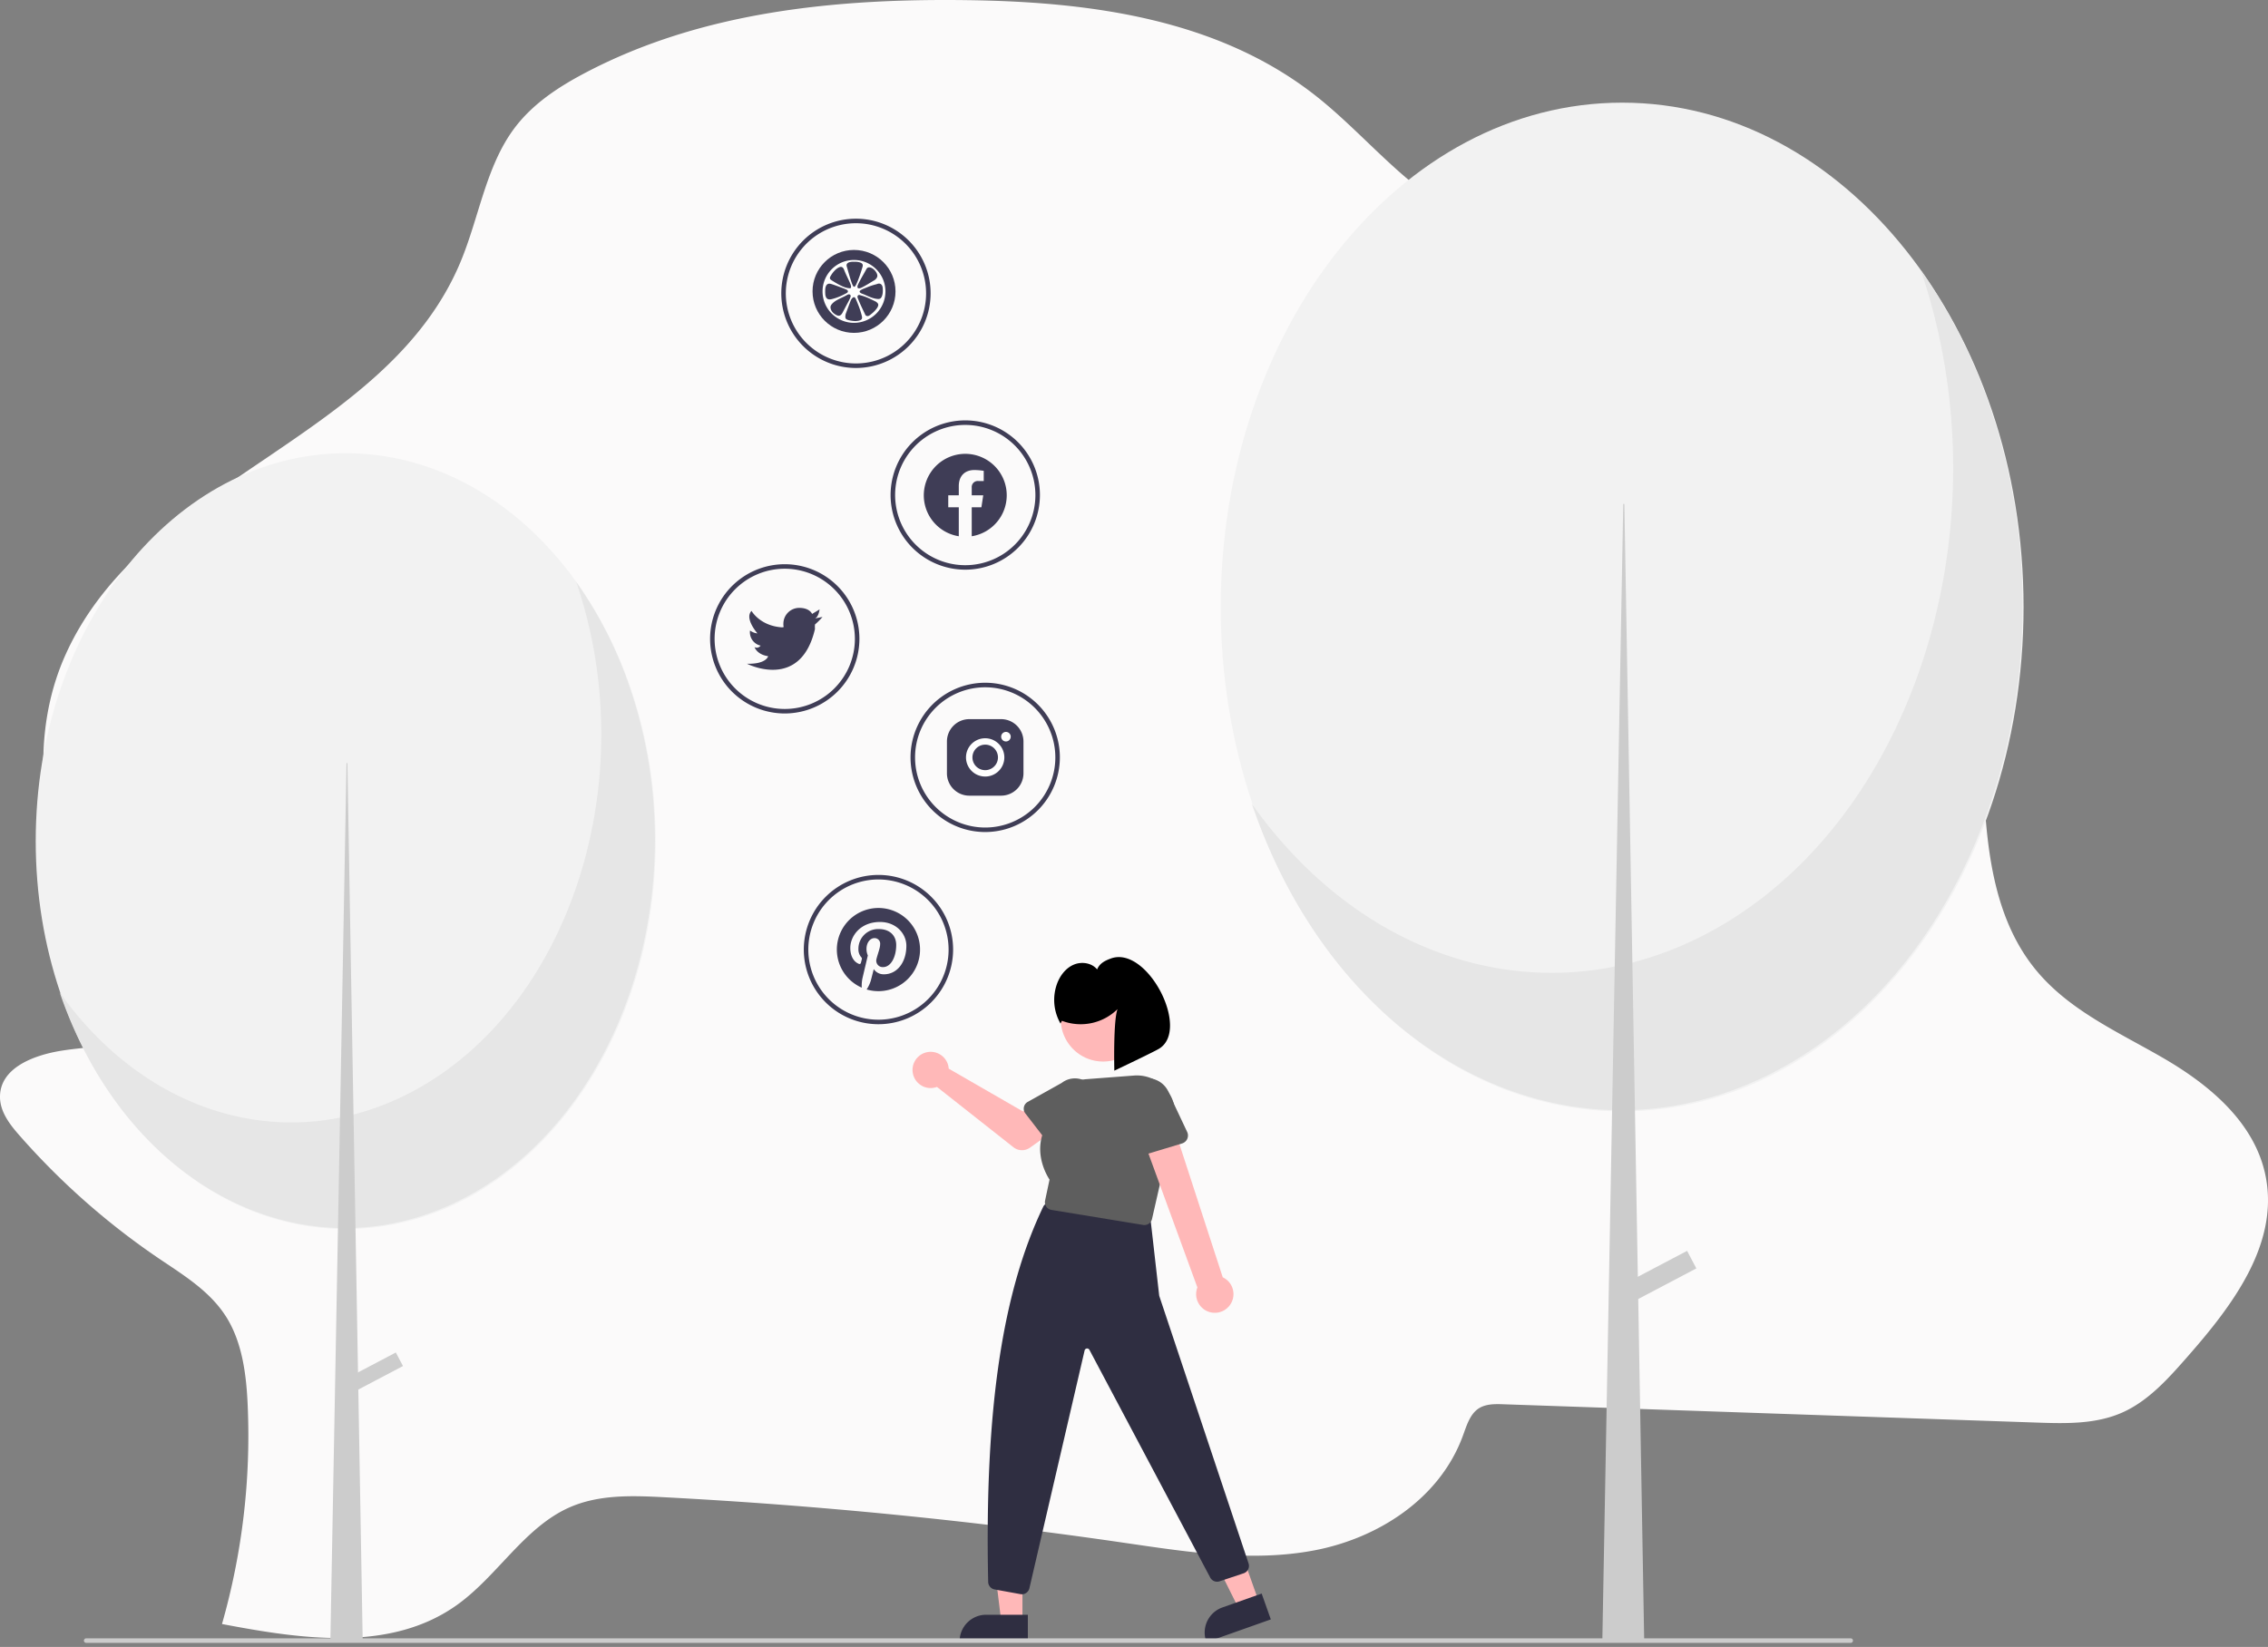 <svg width="508" height="369" fill="none" xmlns="http://www.w3.org/2000/svg"><rect width="100%" height="100%" fill="#808080" stroke="none"/><path d="M13.67 235.427c-6.096.99-13.74 3.822-13.67 10.404.036 3.34 2.256 6.187 4.415 8.628a164.029 164.029 0 0031.153 27.492c5.496 3.72 11.403 7.278 15.056 13.028 3.652 5.75 4.571 13.069 4.86 20.032a153.851 153.851 0 01-5.76 48.849c17.896 3.405 37.853 6.389 52.767-4.365 8.93-6.44 14.969-17.23 24.92-21.696 6.644-2.985 14.167-2.721 21.411-2.34a1121.571 1121.571 0 01102.607 10.15c14.289 2.081 28.852 4.436 42.988 1.746 14.137-2.69 28.045-11.465 33.256-25.69.803-2.193 1.524-4.639 3.322-5.959 1.626-1.177 3.754-1.152 5.73-1.081l119.411 4.101c6.542.223 13.313.406 19.302-2.284 5.806-2.603 10.271-7.613 14.568-12.52 9.829-11.196 20.4-24.97 17.509-40.165-2.311-12.181-12.643-20.692-22.888-26.65-10.246-5.958-21.548-10.836-29.076-20.362-11.454-14.5-11.002-35.252-11.713-54.066a300.124 300.124 0 00-6.273-50.665c-3.104-14.662-7.427-29.345-15.508-41.728-8.082-12.384-20.441-22.3-34.419-24.118-18.256-2.375-36.609 9.004-54.469 4.172-15.086-4.06-25.469-18.489-37.969-28.487C272.997 4.09 243.86.37 216.314.03c-29.208-.37-59.187 2.583-85.22 16.286-5.963 3.137-11.795 6.933-15.924 12.475-6.33 8.5-7.864 19.92-12.003 29.857C86.48 98.661 32.21 107.29 14.594 146.875c-6.253 14.043-6.192 30.421-1.635 45.169 4.901 15.87 18.697 24.635 24.168 38.47-5.887 3.786-16.32 3.751-23.457 4.913z" fill="#FBFAFA"/><g clip-path="url(#clip0)"><path d="M229.015 363.334h-4.741l-2.255-18.285h6.996v18.285z" fill="#FFB8B8"/><path d="M230.224 367.93l-15.286-.001v-.193a5.949 5.949 0 015.95-5.95h9.336v6.144z" fill="#2F2E41"/><path d="M281.972 358.899l-4.469 1.582-8.23-16.483 6.595-2.335 6.104 17.236z" fill="#FFB8B8"/><path d="M284.646 362.827l-14.409 5.103-.065-.183a5.96 5.96 0 01.239-4.547 5.955 5.955 0 013.383-3.047h.001l8.8-3.117 2.051 5.791zm-55.764-5.632a1.78 1.78 0 01-.317-.029l-5.797-1.054a1.746 1.746 0 01-1.43-1.677c-.842-39.021 3.3-65.243 12.314-84.039a1.73 1.73 0 011.813-.959l20.847 3.009c.38.056.732.235 1 .511.267.276.436.633.48 1.016l1.838 16.203c.01.087.029.173.055.257l19.987 59.885a1.749 1.749 0 01-1.108 2.177l-5.401 1.8a1.75 1.75 0 01-2.107-.872l-27.036-50.979a.584.584 0 00-.59-.316.584.584 0 00-.495.452l-12.359 53.247a1.732 1.732 0 01-1.694 1.368z" fill="#2F2E41"/><path d="M212.407 238.793c.047.209.078.421.092.634l16.611 9.583 4.037-2.324 4.305 5.634-6.748 4.81a3.1 3.1 0 01-3.711-.091l-17.129-13.513a4.05 4.05 0 01-4.471-1.141 4.064 4.064 0 01-.514-4.586 4.06 4.06 0 017.528.994z" fill="#FFB8B8"/><path d="M229.338 248.052a1.732 1.732 0 01.855-1.17l7.623-4.262a4.83 4.83 0 016.77.862 4.836 4.836 0 01-.844 6.773l-6.077 6.311a1.752 1.752 0 01-1.349.53 1.758 1.758 0 01-.715-.197 1.753 1.753 0 01-.567-.478l-5.369-6.957a1.73 1.73 0 01-.317-.671 1.73 1.73 0 01-.01-.741z" fill="#5E5E5E"/><path d="M247.089 237.838c5.245 0 9.497-4.252 9.497-9.498a9.497 9.497 0 00-18.994 0c0 5.246 4.252 9.498 9.497 9.498z" fill="#FFB8B8"/><path d="M256.337 274.472c-.094 0-.188-.008-.281-.023l-20.553-3.369a1.722 1.722 0 01-.653-.25 1.75 1.75 0 01-.768-1.828l1-4.715c-.512-.763-4.68-7.403.396-13.639a8.51 8.51 0 017.902-8.864l10.621-.807a8.562 8.562 0 019.012 6.732 8.554 8.554 0 01-.11 4.051l-4.869 21.359a1.746 1.746 0 01-1.697 1.353z" fill="#5E5E5E"/><path d="M275.53 292.333a4.156 4.156 0 00-.222-5.058 4.142 4.142 0 00-1.429-1.094l-11.702-35.979-6.782 3.218 12.804 35.032a4.178 4.178 0 004.887 5.563 4.177 4.177 0 002.444-1.682z" fill="#FFB8B8"/><path d="M264.765 256.192l-9.005 2.72a1.857 1.857 0 01-2.101-.769 1.851 1.851 0 01-.28-.742l-1.367-9.279a5.174 5.174 0 019.912-2.962l3.987 8.455a1.866 1.866 0 01.017 1.551 1.868 1.868 0 01-1.163 1.026z" fill="#5E5E5E"/><path d="M237.858 228.707a11.772 11.772 0 0012.455-2.615c-.996 2.632-.718 13.794-.718 13.794s8.834-4.194 10.033-4.928c7.079-4.332-2.684-23.178-10.806-20.206-1.376.503-2.525 1.096-3.081 2.451-1.213-1.496-3.509-1.821-5.275-1.052-1.766.768-3.021 2.433-3.696 4.237a10.597 10.597 0 00.771 8.937l.317-.618z" fill="#000"/><path d="M363.34 249.003c49.656 0 89.91-50.592 89.91-113.001C453.25 73.592 412.996 23 363.34 23c-49.655 0-89.909 50.593-89.909 113.002 0 62.409 40.254 113.001 89.909 113.001z" fill="#F2F2F2"/><path d="M430.221 60.525c19.52 57.39-1.672 123.802-47.333 148.337-35.526 19.088-76.782 7.518-102.483-28.739 19.519 57.391 72.359 84.03 118.022 59.498 45.663-24.531 66.858-90.943 47.34-148.334a120.01 120.01 0 00-15.546-30.762z" fill="#E6E6E6"/><path d="M363.588 112.909h.247l4.446 254.908h-9.386l4.693-254.908z" fill="#CCC"/><path d="M377.887 280.253l-14.862 7.825 2.071 3.934 14.862-7.825-2.071-3.934z" fill="#CCC"/><path d="M77.43 275.354c38.344 0 69.429-38.909 69.429-86.905 0-47.997-31.085-86.905-69.43-86.905C39.085 101.544 8 140.452 8 188.449c0 47.996 31.085 86.905 69.43 86.905z" fill="#F2F2F2"/><path d="M129.075 130.403c15.074 44.136-1.29 95.211-36.551 114.079-27.434 14.68-59.292 5.782-79.139-22.101 15.073 44.137 55.877 64.623 91.139 45.757 35.261-18.866 51.628-69.94 36.556-114.078a92.121 92.121 0 00-12.005-23.657z" fill="#E6E6E6"/><path d="M77.62 170.973h.19l3.434 196.844h-7.247l3.623-196.844z" fill="#CCC"/><path d="M88.662 303.025l-11.477 6.043 1.6 3.038 11.477-6.043-1.6-3.038zm325.864 65.061H19.273a.508.508 0 010-1.014h395.253a.507.507 0 010 1.014z" fill="#CCC"/><path fill-rule="evenodd" clip-rule="evenodd" d="M225.494 110.971a9.28 9.28 0 00-1.467-5.008 9.282 9.282 0 00-9.096-4.192 9.295 9.295 0 00-7.665 11.724 9.29 9.29 0 007.488 6.652v-6.491h-2.359v-2.685h2.359v-2.047c0-2.328 1.387-3.615 3.508-3.615.697.01 1.392.071 2.08.182v2.286h-1.172a1.358 1.358 0 00-.594.055 1.352 1.352 0 00-.92 1.396v1.743h2.576l-.411 2.686h-2.165v6.491a9.294 9.294 0 007.838-9.177z" fill="#3F3D56"/><path d="M200.58 65.29c0 5.13-4.161 9.29-9.29 9.29S182 70.42 182 65.29c-.008-5.13 4.153-9.29 9.282-9.29 5.137 0 9.298 4.16 9.298 9.29z" fill="#3F3D56"/><path d="M198.325 65.29a7.041 7.041 0 01-7.043 7.043 7.042 7.042 0 01-7.043-7.043 7.042 7.042 0 017.043-7.043c3.891.008 7.043 3.16 7.043 7.043z" fill="#fff"/><path d="M191.616 71.944c-.588-.032-1.143-.095-1.691-.262-.469-.143-.62-.373-.572-.866.016-.198.04-.397.111-.58.342-.936.691-1.873 1.048-2.81.088-.222.207-.429.366-.612.293-.325.579-.31.77.088.206.429.373.873.548 1.31.341.834.619 1.691.841 2.565.159.635-.008.897-.643 1.064-.262.063-.532.08-.778.103zm-1.246-7.361c-.755-.031-1.326-.27-1.882-.524-.747-.35-1.453-.778-2.152-1.215-.524-.325-.564-.547-.246-1.072a6.028 6.028 0 011-1.286c.199-.19.421-.365.667-.5.644-.357 1.048-.214 1.31.46.382.985.866 1.914 1.287 2.875.119.27.238.548.27.841.032.31-.08.43-.254.421zm.976-5.931c.461-.016.921.016 1.366.183.476.174.627.476.484.96-.365 1.24-.77 2.462-1.286 3.645a2.84 2.84 0 01-.349.651c-.183.23-.334.222-.485-.032-.198-.333-.309-.706-.436-1.072-.374-1.087-.652-2.199-.985-3.303-.119-.405.056-.73.508-.905.08-.032.167-.056.254-.071.302-.064.604-.072.929-.056zm3.041 12.164c-.333.008-.492-.11-.587-.317-.548-1.167-1.128-2.319-1.596-3.518-.096-.246-.254-.547-.024-.786.214-.222.492-.04.73.016 1.136.294 2.176.834 3.224 1.35.111.055.214.143.31.23.301.278.341.508.19.882a2.666 2.666 0 01-.341.555c-.389.509-.866.93-1.374 1.319-.19.15-.389.261-.532.27zm-9.56-5.383c.008-.39 0-.683.064-.985.166-.746.595-1.04 1.326-.81.889.278 1.754.62 2.628.937.23.088.46.183.683.286.174.08.381.16.389.405.008.238-.175.342-.35.437-.96.516-1.953.969-3.009 1.246a3.09 3.09 0 01-.611.128c-.508.047-.834-.16-.993-.651a1.966 1.966 0 01-.095-.374c-.016-.238-.024-.476-.032-.619zm12.911-.342c0 .461-.039.914-.23 1.342-.198.453-.445.588-.937.548-.786-.063-1.501-.341-2.215-.65-.429-.183-.842-.39-1.286-.54a1.655 1.655 0 01-.239-.112c-.373-.214-.389-.468-.008-.69.437-.263.921-.414 1.382-.612.667-.286 1.35-.5 2.056-.683a1.97 1.97 0 00.199-.064c.611-.246 1.072.008 1.223.667.047.255.055.525.055.794zm-11.72 3.796c-.015-.365.183-.627.405-.865.421-.453.953-.747 1.493-1.025.596-.302 1.207-.556 1.787-.89.214-.126.476-.253.698-.07.231.19.12.468.032.69a8.58 8.58 0 01-.452.937c-.413.778-.826 1.556-1.239 2.343-.429.81-.881.936-1.66.436-.579-.365-.992-.85-1.064-1.556zm10.498-7.083a.992.992 0 01-.207.548 1.599 1.599 0 01-.476.445c-.929.548-1.834 1.135-2.803 1.62a1.74 1.74 0 01-.564.182c-.286.032-.405-.08-.413-.365 0-.183.072-.35.151-.508.532-1.175 1.231-2.263 1.834-3.398.215-.413.54-.509.985-.374.73.223 1.501 1.175 1.493 1.85zm-13.976 76.761l1.691-.339a15.798 15.798 0 01-1.691 1.692 6.878 6.878 0 000 1.015c-3.248 13.938-15.224 7.781-15.224 7.781 4.364.102 4.736-1.691 4.736-1.691-2.537-.373-3.045-2.03-3.045-2.03a1.045 1.045 0 001.354-.339 3.07 3.07 0 01-2.368-3.383 3.515 3.515 0 001.657.643c-.304-.372-2.875-3.451-1.319-5.041 0 0 1.894 3.383 6.867 3.688l.339-.068a2.625 2.625 0 01-.068-.744 3.55 3.55 0 013.552-3.552c2.369 0 2.876 1.353 2.876 1.353l1.692-1.015c-.034 0-.203 1.691-1.049 2.03zm41.704 22.559H217.1a5.013 5.013 0 00-5 5.001v7.143a5.012 5.012 0 005 5.001h7.144a5.014 5.014 0 005-5.001v-7.143a5.017 5.017 0 00-5-5.001z" fill="#3F3D56"/><path d="M225.315 166.125a1.067 1.067 0 01-1.066-1.07 1.07 1.07 0 111.826.756c-.2.2-.472.313-.755.314h-.005zm-4.643.714a2.854 2.854 0 012.64 1.764 2.856 2.856 0 01-2.083 3.896 2.854 2.854 0 01-3.415-2.802 2.851 2.851 0 01.837-2.021 2.866 2.866 0 012.021-.837zm0-1.428a4.284 4.284 0 00-.836 8.489 4.283 4.283 0 005.122-4.203 4.285 4.285 0 00-4.286-4.286z" fill="#fff"/><path d="M196.762 203.433a9.318 9.318 0 00-3.739 17.853 8.25 8.25 0 01.162-2.138l1.198-5.079a3.568 3.568 0 01-.299-1.472c0-1.381.798-2.413 1.797-2.413a1.242 1.242 0 011.207.872c.054.17.07.349.049.526 0 .853-.545 2.125-.824 3.307a1.436 1.436 0 00.283 1.268 1.44 1.44 0 001.19.524c1.763 0 2.953-2.267 2.953-4.954 0-2.042-1.377-3.569-3.877-3.569a4.414 4.414 0 00-4.25 2.718 4.412 4.412 0 00-.338 1.746 2.685 2.685 0 00.616 1.826.457.457 0 01.133.52c-.046.17-.146.582-.191.748a.326.326 0 01-.173.237.327.327 0 01-.147.034.324.324 0 01-.146-.038c-1.302-.532-1.91-1.955-1.91-3.56 0-2.646 2.234-5.82 6.66-5.82 3.556 0 5.898 2.575 5.898 5.337 0 3.657-2.034 6.385-5.029 6.385a2.668 2.668 0 01-2.275-1.16s-.541 2.146-.657 2.562a7.734 7.734 0 01-.936 1.997 9.328 9.328 0 007.667-1.091 9.317 9.317 0 003.917-10.463 9.31 9.31 0 00-5.067-5.858 9.32 9.32 0 00-3.872-.845zm19.443-75.795a16.725 16.725 0 01-15.449-10.323 16.723 16.723 0 1132.171-6.399 16.74 16.74 0 01-16.722 16.722zm0-32.431a15.707 15.707 0 00-15.407 18.773 15.708 15.708 0 0031.116-3.064 15.728 15.728 0 00-15.709-15.71zm-24.483-12.762a16.722 16.722 0 1116.722-16.723 16.74 16.74 0 01-16.722 16.723zm0-32.431a15.707 15.707 0 00-15.407 18.773 15.714 15.714 0 0012.343 12.342 15.708 15.708 0 0018.773-15.407 15.727 15.727 0 00-15.709-15.708zm-15.949 109.841a16.725 16.725 0 01-15.449-10.323 16.722 16.722 0 1132.172-6.399 16.743 16.743 0 01-16.723 16.722zm0-32.431a15.71 15.71 0 1015.709 15.709 15.724 15.724 0 00-15.709-15.709zm44.899 58.995a16.725 16.725 0 01-15.449-10.323 16.723 16.723 0 1132.171-6.399 16.742 16.742 0 01-16.722 16.722zm0-32.431a15.707 15.707 0 00-11.108 26.816 15.708 15.708 0 0026.817-11.107 15.729 15.729 0 00-15.709-15.709z" fill="#3F3D56"/><path d="M196.762 229.476a16.72 16.72 0 01-15.45-10.323 16.73 16.73 0 013.625-18.224 16.721 16.721 0 0128.547 11.824 16.74 16.74 0 01-16.722 16.723zm0-32.431a15.713 15.713 0 00-14.513 9.697 15.709 15.709 0 1030.222 6.011 15.728 15.728 0 00-15.709-15.708z" fill="#3F3D56"/></g><defs><clipPath id="clip0"><path fill="#fff" transform="translate(8 23)" d="M0 0h445.25v345.086H0z"/></clipPath></defs></svg>